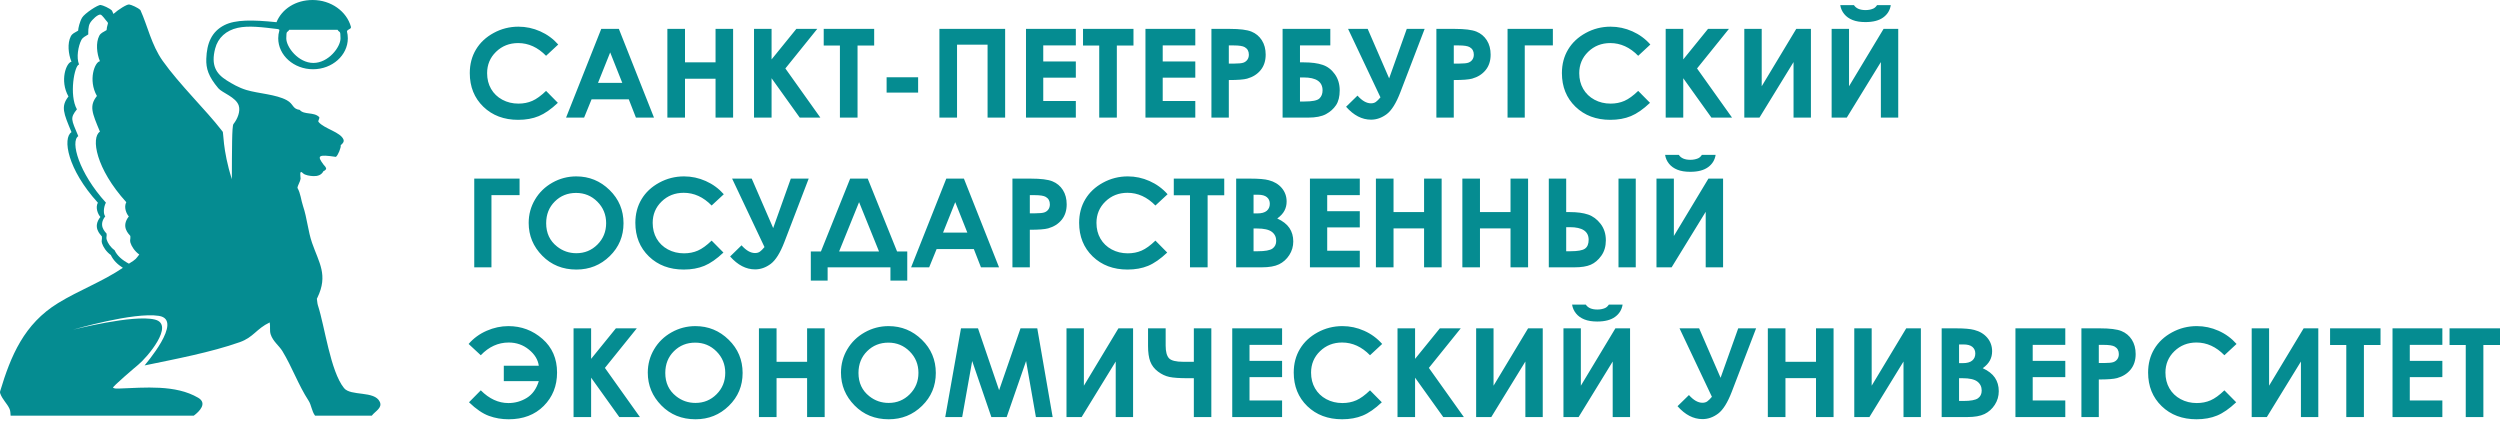<?xml version="1.0" encoding="UTF-8"?> <svg xmlns="http://www.w3.org/2000/svg" width="300" height="51" viewBox="0 0 300 51" fill="none"><path d="M66.987 5.342L65.528 6.696C64.534 5.678 63.418 5.169 62.177 5.169C61.128 5.169 60.245 5.518 59.529 6.212C58.812 6.906 58.454 7.763 58.454 8.78C58.454 9.489 58.611 10.119 58.929 10.668C59.247 11.218 59.697 11.65 60.276 11.964C60.858 12.278 61.504 12.433 62.213 12.433C62.818 12.433 63.372 12.325 63.876 12.105C64.376 11.885 64.927 11.487 65.528 10.907L66.943 12.339C66.133 13.108 65.367 13.639 64.648 13.935C63.929 14.232 63.108 14.38 62.182 14.38C60.482 14.38 59.086 13.856 58.001 12.807C56.918 11.756 56.374 10.413 56.374 8.773C56.374 7.711 56.621 6.767 57.116 5.942C57.61 5.117 58.316 4.456 59.239 3.954C60.159 3.452 61.151 3.201 62.213 3.201C63.118 3.201 63.987 3.386 64.824 3.759C65.66 4.13 66.383 4.658 66.987 5.342ZM72.15 3.467H74.264L78.479 14.113H76.311L75.454 11.92H70.988L70.093 14.113H67.927L72.15 3.467ZM73.222 6.29L71.761 9.944H74.673L73.222 6.29ZM80.085 3.467H82.2V7.483H85.866V3.467H87.973V14.113H85.866V9.445H82.2V14.113H80.085V3.467ZM90.482 3.467H92.589V7.13L95.561 3.467H98.07L94.244 8.215L98.443 14.113H95.97L92.589 9.388V14.113H90.482V3.467ZM98.846 3.467H104.901V5.465H102.905V14.113H100.79V5.465H98.846V3.467ZM106.393 9.272H110.175V11.11H106.393V9.272ZM112.729 3.467H120.617V14.113H118.509V5.364H114.844V14.113H112.729V3.467ZM123.119 3.467H129.1V5.451H125.19V7.375H129.1V9.324H125.19V12.122H129.1V14.113H123.119V3.467ZM129.962 3.467H136.017V5.465H134.021V14.113H131.907V5.465H129.962V3.467H129.962ZM137.455 3.467H143.436V5.451H139.526V7.375H143.436V9.324H139.526V12.122H143.436V14.113H137.455V3.467ZM145.37 3.467H147.582C148.779 3.467 149.641 3.576 150.169 3.791C150.698 4.006 151.118 4.352 151.423 4.834C151.728 5.313 151.881 5.888 151.881 6.558C151.881 7.301 151.68 7.919 151.281 8.41C150.882 8.904 150.337 9.245 149.654 9.437C149.253 9.548 148.52 9.605 147.458 9.605V14.113H145.371V3.467H145.37ZM147.458 7.63H148.119C148.64 7.63 149.003 7.592 149.207 7.521C149.41 7.449 149.57 7.328 149.687 7.162C149.804 6.997 149.863 6.794 149.863 6.558C149.863 6.148 149.697 5.848 149.372 5.661C149.133 5.52 148.691 5.451 148.045 5.451H147.458V7.63ZM153.911 14.113V3.467H159.638V5.444H155.998V7.483H156.45C157.375 7.483 158.128 7.583 158.715 7.783C159.3 7.98 159.788 8.35 160.179 8.899C160.569 9.447 160.765 10.094 160.765 10.843C160.765 11.586 160.617 12.177 160.324 12.619C160.029 13.061 159.627 13.419 159.115 13.698C158.599 13.975 157.89 14.113 156.979 14.113H153.911ZM155.998 9.294V12.181H156.519C157.473 12.181 158.075 12.061 158.329 11.818C158.58 11.579 158.708 11.253 158.708 10.843C158.708 9.81 157.948 9.294 156.43 9.294H155.998ZM165.656 11.682L161.769 3.467H164.122L166.697 9.403L168.812 3.467H170.957L168.039 11.08C167.538 12.384 166.992 13.256 166.404 13.698C165.814 14.138 165.189 14.36 164.523 14.36C163.44 14.36 162.444 13.844 161.529 12.811L162.899 11.473C163.445 12.09 163.985 12.399 164.516 12.399C164.755 12.399 164.95 12.342 165.102 12.231C165.258 12.12 165.442 11.937 165.656 11.682ZM172.366 3.467H174.577C175.775 3.467 176.636 3.576 177.165 3.791C177.694 4.006 178.113 4.352 178.419 4.834C178.724 5.313 178.876 5.888 178.876 6.558C178.876 7.301 178.676 7.919 178.276 8.41C177.877 8.904 177.333 9.245 176.65 9.437C176.248 9.548 175.515 9.605 174.453 9.605V14.113H172.366V3.467ZM174.453 7.63H175.114C175.635 7.63 175.999 7.592 176.202 7.521C176.405 7.449 176.565 7.328 176.682 7.162C176.799 6.997 176.858 6.794 176.858 6.558C176.858 6.148 176.693 5.848 176.367 5.661C176.128 5.52 175.686 5.451 175.041 5.451H174.454V7.63H174.453ZM180.907 3.467H186.344V5.451H182.971V14.113H180.906L180.907 3.467ZM198.042 5.342L196.583 6.696C195.59 5.678 194.473 5.169 193.232 5.169C192.183 5.169 191.301 5.518 190.584 6.212C189.867 6.906 189.509 7.763 189.509 8.78C189.509 9.489 189.666 10.119 189.984 10.668C190.302 11.218 190.752 11.65 191.331 11.964C191.914 12.278 192.56 12.433 193.269 12.433C193.874 12.433 194.427 12.325 194.931 12.105C195.432 11.885 195.983 11.487 196.583 10.907L198 12.339C197.189 13.108 196.423 13.639 195.704 13.935C194.984 14.232 194.163 14.38 193.238 14.38C191.537 14.38 190.142 13.856 189.056 12.807C187.973 11.756 187.429 10.413 187.429 8.773C187.429 7.711 187.676 6.767 188.172 5.942C188.665 5.117 189.372 4.456 190.294 3.954C191.214 3.452 192.206 3.201 193.269 3.201C194.173 3.201 195.044 3.386 195.879 3.759C196.716 4.13 197.437 4.658 198.042 5.342ZM199.882 3.467H201.99V7.13L204.962 3.467H207.471L203.645 8.215L207.845 14.113H205.371L201.991 9.388V14.113H199.883L199.882 3.467ZM217.31 3.467V14.113H215.225V7.449L211.136 14.113H209.317V3.467H211.405V10.351L215.55 3.467H217.31ZM227.788 3.467V14.113H225.704V7.449L221.613 14.113H219.796V3.467H221.883V10.351L226.029 3.467H227.788ZM220.831 0.617H222.475C222.605 0.815 222.786 0.963 223.017 1.062C223.248 1.16 223.53 1.21 223.861 1.21C224.199 1.21 224.504 1.153 224.778 1.037C224.957 0.961 225.114 0.82 225.246 0.617H226.893C226.799 1.23 226.497 1.724 225.988 2.094C225.48 2.465 224.768 2.65 223.853 2.65C223.238 2.65 222.724 2.568 222.31 2.4C221.893 2.234 221.56 1.997 221.309 1.688C221.055 1.381 220.894 1.022 220.831 0.617ZM56.91 21.434H62.348V23.418H58.974V32.08H56.91V21.434ZM69.153 21.167C70.704 21.167 72.036 21.713 73.149 22.802C74.265 23.894 74.822 25.223 74.822 26.789C74.822 28.342 74.272 29.66 73.172 30.733C72.071 31.811 70.737 32.346 69.168 32.346C67.526 32.346 66.161 31.795 65.073 30.688C63.986 29.584 63.441 28.273 63.441 26.754C63.441 25.736 63.696 24.8 64.202 23.946C64.707 23.091 65.404 22.415 66.291 21.915C67.175 21.417 68.131 21.167 69.153 21.167ZM69.132 23.151C68.118 23.151 67.267 23.491 66.578 24.178C65.886 24.862 65.54 25.734 65.54 26.789C65.54 27.968 65.975 28.898 66.845 29.582C67.521 30.119 68.293 30.385 69.168 30.385C70.157 30.385 70.998 30.039 71.692 29.346C72.389 28.648 72.737 27.794 72.737 26.777C72.737 25.762 72.386 24.905 71.685 24.203C70.985 23.501 70.134 23.151 69.132 23.151ZM86.855 23.309L85.396 24.662C84.402 23.645 83.287 23.136 82.046 23.136C80.996 23.136 80.114 23.484 79.397 24.178C78.68 24.872 78.322 25.729 78.322 26.747C78.322 27.455 78.48 28.085 78.797 28.634C79.115 29.184 79.565 29.617 80.144 29.93C80.726 30.244 81.372 30.399 82.082 30.399C82.686 30.399 83.241 30.291 83.744 30.071C84.245 29.852 84.796 29.454 85.396 28.873L86.812 30.306C86.001 31.073 85.236 31.605 84.517 31.902C83.797 32.198 82.977 32.346 82.051 32.346C80.35 32.346 78.955 31.822 77.87 30.773C76.787 29.723 76.242 28.379 76.242 26.739C76.242 25.677 76.49 24.733 76.985 23.908C77.478 23.083 78.185 22.422 79.107 21.92C80.027 21.418 81.019 21.167 82.082 21.167C82.987 21.167 83.856 21.352 84.692 21.725C85.528 22.097 86.25 22.625 86.855 23.309ZM91.74 29.649L87.854 21.434H90.208L92.782 27.37L94.897 21.434H97.043L94.125 29.046C93.624 30.35 93.077 31.223 92.49 31.665C91.901 32.104 91.275 32.326 90.609 32.326C89.526 32.326 88.53 31.81 87.615 30.777L88.985 29.438C89.531 30.056 90.07 30.365 90.602 30.365C90.841 30.365 91.036 30.308 91.189 30.197C91.345 30.086 91.527 29.904 91.74 29.649ZM102.02 21.434H104.127L107.648 30.175H108.871V33.673H106.852V32.08H99.315V33.673H97.297V30.175H98.512L102.02 21.434ZM103.09 24.257L100.693 30.175H105.482L103.09 24.257ZM113.555 21.434H115.67L119.885 32.08H117.716L116.86 29.886H112.394L111.499 32.08H109.333L113.555 21.434ZM114.628 24.257L113.167 27.91H116.08L114.628 24.257ZM121.492 21.434H123.703C124.901 21.434 125.762 21.543 126.291 21.758C126.82 21.973 127.24 22.318 127.545 22.8C127.849 23.279 128.002 23.854 128.002 24.524C128.002 25.268 127.801 25.885 127.402 26.376C127.003 26.87 126.459 27.211 125.775 27.404C125.374 27.515 124.641 27.572 123.579 27.572V32.08H121.492V21.434ZM123.578 25.596H124.24C124.76 25.596 125.124 25.559 125.327 25.488C125.531 25.416 125.691 25.295 125.808 25.129C125.924 24.964 125.983 24.762 125.983 24.524C125.983 24.115 125.818 23.816 125.492 23.628C125.254 23.487 124.811 23.418 124.166 23.418H123.579V25.596H123.578ZM140.109 23.309L138.65 24.662C137.656 23.645 136.54 23.136 135.299 23.136C134.25 23.136 133.367 23.484 132.651 24.178C131.934 24.872 131.576 25.729 131.576 26.747C131.576 27.455 131.733 28.085 132.051 28.634C132.369 29.184 132.819 29.617 133.398 29.93C133.98 30.244 134.626 30.399 135.335 30.399C135.94 30.399 136.494 30.291 136.997 30.071C137.498 29.852 138.049 29.454 138.65 28.873L140.065 30.306C139.255 31.073 138.489 31.605 137.77 31.902C137.051 32.198 136.23 32.346 135.304 32.346C133.604 32.346 132.208 31.822 131.123 30.773C130.04 29.723 129.496 28.379 129.496 26.739C129.496 25.677 129.743 24.733 130.238 23.908C130.732 23.083 131.438 22.422 132.36 21.92C133.281 21.418 134.272 21.167 135.335 21.167C136.24 21.167 137.109 21.352 137.946 21.725C138.782 22.097 139.505 22.625 140.109 23.309ZM140.854 21.434H146.909V23.432H144.914V32.08H142.799V23.433H140.854L140.854 21.434ZM148.34 32.08V21.434H150.061C151.06 21.434 151.789 21.498 152.249 21.624C152.905 21.792 153.426 22.106 153.815 22.563C154.201 23.023 154.395 23.563 154.395 24.186C154.395 24.59 154.305 24.959 154.13 25.287C153.955 25.618 153.668 25.929 153.271 26.219C153.934 26.522 154.422 26.903 154.73 27.357C155.037 27.814 155.193 28.353 155.193 28.975C155.193 29.573 155.033 30.118 154.715 30.61C154.397 31.102 153.988 31.47 153.487 31.715C152.984 31.959 152.292 32.08 151.408 32.08H148.34ZM150.426 23.368V25.61H150.879C151.385 25.61 151.761 25.506 152.007 25.3C152.254 25.092 152.377 24.811 152.377 24.452C152.377 24.119 152.26 23.854 152.026 23.659C151.795 23.465 151.439 23.368 150.961 23.368H150.426ZM150.426 27.419V30.149H150.947C151.809 30.149 152.391 30.041 152.694 29.83C152.994 29.617 153.144 29.308 153.144 28.904C153.144 28.444 152.968 28.083 152.615 27.817C152.262 27.552 151.677 27.419 150.856 27.419H150.426ZM157.193 21.434H163.175V23.418H159.265V25.341H163.175V27.29H159.265V30.088H163.175V32.08H157.193V21.434ZM165.109 21.434H167.224V25.451H170.889V21.434H172.997V32.08H170.889V27.411H167.224V32.08H165.109V21.434ZM175.483 21.434H177.597V25.451H181.263V21.434H183.37V32.08H181.263V27.411H177.597V32.08H175.483V21.434ZM194.219 21.434H196.291V32.08H194.219V21.434ZM185.856 32.08V21.434H187.943V25.451H188.395C189.266 25.451 189.989 25.549 190.567 25.744C191.147 25.94 191.647 26.313 192.069 26.858C192.491 27.407 192.702 28.066 192.702 28.836C192.702 29.565 192.519 30.183 192.158 30.688C191.794 31.198 191.375 31.556 190.895 31.765C190.416 31.976 189.758 32.08 188.925 32.08L185.856 32.08ZM187.943 27.26V30.148H188.464C189.328 30.148 189.906 30.044 190.198 29.837C190.493 29.629 190.638 29.274 190.638 28.772C190.638 27.764 189.883 27.26 188.376 27.26H187.943ZM206.77 21.434V32.08H204.684V25.416L200.594 32.08H198.777V21.434H200.864V28.318L205.01 21.434H206.77ZM199.812 18.584H201.456C201.586 18.782 201.766 18.93 201.998 19.029C202.229 19.127 202.511 19.177 202.842 19.177C203.179 19.177 203.485 19.12 203.76 19.004C203.938 18.928 204.095 18.787 204.227 18.584H205.874C205.78 19.197 205.478 19.691 204.969 20.061C204.461 20.432 203.749 20.617 202.834 20.617C202.219 20.617 201.705 20.535 201.291 20.367C200.874 20.202 200.541 19.965 200.289 19.656C200.036 19.347 199.875 18.989 199.812 18.584ZM57.694 46.84L56.28 48.273C57.132 49.093 57.932 49.639 58.677 49.908C59.422 50.18 60.207 50.313 61.039 50.313C62.78 50.313 64.183 49.78 65.248 48.71C66.313 47.643 66.847 46.308 66.847 44.707C66.847 43.037 66.262 41.691 65.096 40.668C63.929 39.646 62.567 39.134 61.008 39.134C60.123 39.134 59.254 39.319 58.4 39.693C57.548 40.064 56.824 40.592 56.234 41.276L57.694 42.629C58.662 41.612 59.778 41.103 61.046 41.103C61.969 41.103 62.777 41.385 63.468 41.951C64.163 42.514 64.557 43.161 64.656 43.89H60.456V45.735H64.656C64.374 46.656 63.895 47.325 63.22 47.743C62.544 48.16 61.806 48.367 61.008 48.367C59.811 48.366 58.708 47.858 57.694 46.84ZM68.827 39.401H70.934V43.063L73.906 39.401H76.415L72.589 44.148L76.789 50.046H74.315L70.934 45.321V50.046H68.827V39.401ZM83.445 39.134C84.996 39.134 86.329 39.679 87.442 40.769C88.558 41.86 89.114 43.19 89.114 44.756C89.114 46.309 88.565 47.626 87.464 48.7C86.364 49.777 85.03 50.313 83.461 50.313C81.819 50.313 80.454 49.762 79.365 48.655C78.278 47.551 77.734 46.239 77.734 44.721C77.734 43.704 77.988 42.767 78.494 41.913C78.999 41.058 79.696 40.381 80.583 39.882C81.468 39.384 82.424 39.134 83.445 39.134ZM83.425 41.117C82.411 41.117 81.56 41.459 80.871 42.145C80.179 42.829 79.834 43.701 79.834 44.756C79.834 45.934 80.268 46.865 81.138 47.549C81.814 48.085 82.587 48.351 83.461 48.351C84.45 48.351 85.292 48.005 85.985 47.312C86.682 46.615 87.03 45.761 87.03 44.744C87.03 43.728 86.679 42.87 85.978 42.17C85.279 41.468 84.427 41.117 83.425 41.117ZM91.072 39.401H93.187V43.417H96.852V39.401H98.96V50.046H96.852V45.377H93.187V50.046H91.072V39.401ZM106.629 39.134C108.179 39.134 109.511 39.679 110.625 40.769C111.74 41.86 112.297 43.19 112.297 44.756C112.297 46.309 111.748 47.626 110.647 48.7C109.547 49.777 108.212 50.313 106.644 50.313C105.001 50.313 103.636 49.762 102.549 48.655C101.461 47.551 100.917 46.239 100.917 44.721C100.917 43.704 101.171 42.767 101.677 41.913C102.182 41.058 102.879 40.381 103.767 39.882C104.652 39.384 105.607 39.134 106.629 39.134ZM106.608 41.117C105.594 41.117 104.743 41.459 104.054 42.145C103.363 42.829 103.017 43.701 103.017 44.756C103.017 45.934 103.452 46.865 104.321 47.549C104.997 48.085 105.77 48.351 106.645 48.351C107.633 48.351 108.475 48.005 109.168 47.312C109.865 46.615 110.213 45.761 110.213 44.744C110.213 43.728 109.863 42.87 109.161 42.17C108.461 41.468 107.61 41.117 106.608 41.117ZM115.319 39.401H117.36L119.893 46.825L122.462 39.401H124.473L126.318 50.046H124.308L123.131 43.322L120.8 50.046H118.962L116.661 43.322L115.462 50.046H113.429L115.319 39.401ZM135.97 39.401V50.046H133.886V43.382L129.796 50.046H127.979V39.401H130.066V46.285L134.211 39.401H135.97ZM143.261 45.386H142.561C141.552 45.386 140.81 45.336 140.33 45.234C139.852 45.133 139.392 44.916 138.957 44.588C138.52 44.257 138.212 43.856 138.032 43.384C137.854 42.915 137.765 42.29 137.765 41.514V39.4H139.879V41.477C139.879 42.202 140.015 42.705 140.281 42.992C140.551 43.275 141.12 43.416 141.995 43.416H143.261V39.4H145.36V50.045H143.261V45.386ZM147.869 39.401H153.851V41.384H149.942V43.308H153.851V45.256H149.942V48.054H153.851V50.046H147.869V39.401ZM165.861 41.275L164.402 42.629C163.408 41.612 162.292 41.102 161.052 41.102C160.002 41.102 159.12 41.45 158.403 42.145C157.686 42.838 157.328 43.696 157.328 44.713C157.328 45.422 157.485 46.051 157.803 46.6C158.121 47.151 158.571 47.584 159.15 47.897C159.733 48.211 160.379 48.366 161.087 48.366C161.693 48.366 162.247 48.258 162.75 48.038C163.251 47.818 163.802 47.42 164.402 46.84L165.818 48.273C165.007 49.041 164.242 49.572 163.522 49.868C162.803 50.165 161.982 50.312 161.057 50.312C159.356 50.312 157.961 49.789 156.875 48.739C155.792 47.689 155.248 46.345 155.248 44.706C155.248 43.643 155.495 42.7 155.991 41.875C156.484 41.05 157.191 40.388 158.113 39.886C159.033 39.385 160.025 39.133 161.087 39.133C161.992 39.133 162.862 39.318 163.698 39.692C164.535 40.062 165.257 40.591 165.861 41.275ZM167.701 39.401H169.809V43.063L172.781 39.401H175.29L171.464 44.148L175.663 50.046H173.19L169.809 45.321V50.046H167.702V39.401H167.701ZM185.129 39.401V50.046H183.045V43.382L178.955 50.046H177.137V39.401H179.225V46.285L183.37 39.401H185.129ZM195.607 39.401V50.046H193.523V43.382L189.433 50.046H187.615V39.401H189.702V46.285L193.848 39.401H195.607ZM188.649 36.55H190.294C190.424 36.748 190.604 36.897 190.835 36.995C191.067 37.093 191.349 37.143 191.68 37.143C192.018 37.143 192.323 37.086 192.597 36.97C192.776 36.893 192.933 36.753 193.065 36.55H194.712C194.618 37.163 194.315 37.657 193.807 38.027C193.299 38.398 192.587 38.583 191.672 38.583C191.057 38.583 190.543 38.501 190.129 38.333C189.712 38.168 189.379 37.931 189.128 37.622C188.874 37.313 188.714 36.955 188.649 36.55ZM205.429 47.616L201.543 39.401H203.896L206.471 45.336L208.586 39.401H210.732L207.813 47.013C207.312 48.316 206.766 49.189 206.178 49.63C205.589 50.071 204.964 50.292 204.297 50.292C203.214 50.292 202.218 49.777 201.303 48.744L202.673 47.405C203.22 48.022 203.759 48.331 204.289 48.331C204.528 48.331 204.725 48.275 204.877 48.163C205.032 48.053 205.216 47.87 205.429 47.616ZM212.14 39.401H214.255V43.417H217.92V39.401H220.028V50.046H217.92V45.377H214.255V50.046H212.14V39.401ZM230.505 39.401V50.046H228.421V43.382L224.331 50.046H222.513V39.401H224.601V46.285L228.746 39.401H230.505ZM233 50.046V39.401H234.721C235.72 39.401 236.449 39.465 236.909 39.591C237.565 39.759 238.086 40.072 238.474 40.53C238.861 40.989 239.054 41.53 239.054 42.153C239.054 42.557 238.966 42.926 238.79 43.254C238.614 43.585 238.327 43.896 237.93 44.185C238.594 44.488 239.082 44.869 239.389 45.323C239.697 45.781 239.853 46.319 239.853 46.941C239.853 47.539 239.693 48.085 239.374 48.577C239.057 49.068 238.647 49.436 238.146 49.681C237.643 49.926 236.952 50.047 236.068 50.047H233V50.046ZM235.086 41.335V43.577H235.538C236.045 43.577 236.421 43.474 236.667 43.266C236.914 43.059 237.036 42.777 237.036 42.419C237.036 42.085 236.919 41.821 236.686 41.626C236.455 41.43 236.098 41.334 235.62 41.334H235.086V41.335ZM235.086 45.386V48.115H235.607C236.469 48.115 237.051 48.008 237.353 47.796C237.653 47.584 237.803 47.275 237.803 46.87C237.803 46.41 237.628 46.05 237.275 45.783C236.921 45.519 236.336 45.386 235.515 45.386H235.086ZM241.853 39.401H247.835V41.384H243.925V43.308H247.835V45.256H243.925V48.054H247.835V50.046H241.853V39.401ZM249.769 39.401H251.98C253.177 39.401 254.04 39.509 254.568 39.724C255.097 39.939 255.516 40.285 255.822 40.766C256.127 41.245 256.279 41.821 256.279 42.49C256.279 43.234 256.078 43.851 255.679 44.342C255.28 44.836 254.736 45.177 254.052 45.37C253.65 45.481 252.918 45.538 251.856 45.538V50.045H249.769V39.401ZM251.855 43.562H252.516C253.037 43.562 253.4 43.526 253.603 43.454C253.807 43.383 253.967 43.261 254.084 43.096C254.201 42.931 254.26 42.728 254.26 42.491C254.26 42.081 254.095 41.782 253.77 41.594C253.531 41.453 253.089 41.385 252.443 41.385H251.856V43.562H251.855ZM268.386 41.275L266.927 42.629C265.934 41.612 264.817 41.102 263.576 41.102C262.526 41.102 261.645 41.45 260.927 42.145C260.211 42.838 259.853 43.696 259.853 44.713C259.853 45.422 260.009 46.051 260.328 46.6C260.645 47.151 261.095 47.584 261.675 47.897C262.258 48.211 262.903 48.366 263.612 48.366C264.217 48.366 264.771 48.258 265.274 48.038C265.775 47.818 266.327 47.42 266.927 46.84L268.343 48.273C267.531 49.041 266.767 49.572 266.047 49.868C265.328 50.165 264.507 50.312 263.581 50.312C261.881 50.312 260.485 49.789 259.4 48.739C258.317 47.689 257.773 46.345 257.773 44.706C257.773 43.643 258.02 42.7 258.515 41.875C259.009 41.05 259.715 40.388 260.638 39.886C261.558 39.385 262.549 39.133 263.612 39.133C264.517 39.133 265.386 39.318 266.223 39.692C267.059 40.062 267.781 40.591 268.386 41.275ZM278.196 39.401V50.046H276.111V43.382L272.02 50.046H270.203V39.401H272.291V46.285L276.436 39.401H278.196ZM279.609 39.401H285.664V41.399H283.669V50.046H281.554V41.399H279.609L279.609 39.401ZM287.103 39.401H293.083V41.384H289.174V43.308H293.083V45.256H289.174V48.054H293.083V50.046H287.103V39.401ZM293.945 39.401H300V41.399H298.005V50.046H295.89V41.399H293.946V39.401H293.945Z" fill="#058C91"></path><path d="M1.274 49.882C1.246 49.601 1.26 49.308 1.139 49.048C0.836 48.398 0.305 47.962 0.035 47.237C0.002 47.148 -0.013 47.048 0.014 46.958C1.297 42.692 2.888 38.872 6.973 36.367C9.505 34.815 12.241 33.824 14.743 32.14C14.076 31.715 13.577 31.205 13.3 30.602C12.755 30.222 12.369 29.616 12.237 29.179C12.141 28.858 12.272 28.767 12.228 28.375C12.038 28.13 11.069 27.277 12.046 26.033C11.761 25.723 11.418 24.93 11.743 24.324C8.081 20.295 7.487 16.571 8.58 15.858C7.629 13.575 7.275 12.776 8.216 11.578C7.136 9.66 7.96 7.497 8.578 7.408C8.189 6.473 8.076 5.184 8.489 4.374C8.677 4.005 8.946 3.944 9.378 3.674C9.384 3.39 9.565 2.599 9.853 2.114C10.141 1.628 11.755 0.542 12.085 0.6C12.32 0.623 13.156 0.978 13.438 1.276C13.498 1.406 13.556 1.538 13.612 1.672C14.191 1.151 15.239 0.493 15.498 0.538C15.733 0.562 16.569 0.917 16.851 1.215C17.707 3.077 18.158 5.379 19.526 7.308C21.519 10.118 24.768 13.271 26.557 15.592C26.607 15.658 26.656 15.723 26.704 15.786C26.839 15.714 26.681 17.929 27.822 21.504C27.839 17.978 27.824 15.121 28.014 14.885C28.506 14.273 28.869 13.355 28.65 12.674C28.321 11.65 26.666 11.146 26.198 10.59C25 9.17 24.717 8.215 24.755 7.055C24.815 5.203 25.392 3.783 26.944 3.009C28.258 2.353 30.28 2.365 33.18 2.664C33.828 1.074 35.482 0 37.514 0C39.732 0 41.602 1.37 42.109 3.208C42.192 3.511 41.689 3.482 41.635 3.77C41.703 4.036 41.739 4.311 41.739 4.595C41.739 6.641 39.864 8.309 37.563 8.309C35.264 8.309 33.387 6.641 33.387 4.595C33.387 4.273 33.434 3.96 33.521 3.662C33.54 3.514 33.462 3.534 33.322 3.487C31.499 3.266 29.83 3.048 28.519 3.342C27.146 3.651 26.157 4.511 25.815 5.842C25.307 7.818 25.911 8.835 27.211 9.651C27.846 10.049 28.646 10.521 29.563 10.797C31.009 11.233 33.129 11.316 34.422 12.029C35.26 12.491 35.06 13.063 35.969 13.187C36.469 13.805 37.658 13.41 38.294 14.039C38.423 14.166 38.11 14.493 38.224 14.632C38.904 15.461 40.9 15.845 41.228 16.769C41.299 16.972 41.192 17.168 40.883 17.429C40.959 17.667 40.545 18.689 40.304 18.825C38.159 18.508 37.995 18.66 38.855 19.796C39.007 19.943 39.093 20.064 39.124 20.164C39.176 20.33 39.009 20.463 38.817 20.535C38.568 21.025 38.099 21.151 37.598 21.133C37.219 21.119 36.59 21.029 36.365 20.793C35.851 20.256 36.089 21.323 36.072 21.445C36.025 21.813 35.729 22.219 35.694 22.548C36.078 23.208 36.12 24.003 36.362 24.72C36.858 26.187 36.956 27.729 37.447 29.145C38.278 31.54 39.404 33.004 38.085 35.727C38.066 35.765 38.046 35.803 38.024 35.84C38.068 36.104 38.071 36.4 38.148 36.635C38.982 39.196 39.638 44.53 41.283 46.571C42.091 47.571 44.943 46.855 45.574 48.216C45.919 48.959 45.011 49.347 44.614 49.882H37.809C37.395 49.328 37.381 48.626 37.03 48.084C35.789 46.173 35.071 44.081 33.886 42.129C33.498 41.491 32.756 40.97 32.48 40.122C32.332 39.666 32.46 39.152 32.366 38.691C30.761 39.451 30.429 40.474 28.772 41.059C25.314 42.282 20.925 43.111 17.351 43.852C17.315 43.859 22.122 38.386 19.07 37.904C16.016 37.423 8.795 39.554 8.762 39.562C8.746 39.578 15.997 37.703 18.589 38.349C21.024 38.957 17.633 42.92 16.579 43.776C16.343 43.969 13.421 46.449 13.563 46.531C13.778 46.655 14.067 46.633 14.322 46.623C17.364 46.517 21.054 46.132 23.779 47.729C24.901 48.385 23.955 49.362 23.248 49.883H1.274V49.882ZM15.472 31.64C16.428 31.048 16.288 31.061 16.713 30.54C16.168 30.16 15.781 29.555 15.65 29.119C15.554 28.796 15.685 28.706 15.641 28.314C15.45 28.07 14.482 27.216 15.458 25.972C15.173 25.663 14.831 24.869 15.155 24.263C11.493 20.234 10.899 16.51 11.992 15.798C11.041 13.514 10.687 12.716 11.629 11.517C10.548 9.599 11.372 7.436 11.99 7.347C11.602 6.411 11.489 5.123 11.901 4.312C12.089 3.944 12.358 3.883 12.79 3.613C12.793 3.451 12.854 3.123 12.959 2.781L12.904 2.66C12.652 2.395 12.257 1.773 12.049 1.753C11.756 1.701 11.065 2.328 10.809 2.759C10.552 3.191 10.598 3.878 10.592 4.131C10.209 4.37 9.922 4.487 9.756 4.814C9.389 5.534 9.141 6.908 9.487 7.74C8.938 7.819 8.269 11.414 9.229 13.117C8.392 14.182 8.549 14.309 9.394 16.337C8.423 16.97 9.456 20.739 12.709 24.318C12.421 24.857 12.378 25.684 12.631 25.959C11.763 27.064 12.624 27.822 12.793 28.04C12.832 28.388 12.716 28.47 12.802 28.755C12.917 29.143 13.261 29.68 13.745 30.018C14.049 30.68 14.656 31.215 15.472 31.64ZM40.513 3.578H34.704C34.48 3.978 34.354 3.553 34.354 4.606C34.354 5.659 35.811 7.553 37.608 7.553C39.404 7.553 40.862 5.659 40.862 4.606C40.862 3.553 40.736 3.978 40.513 3.578Z" fill="#058C91"></path></svg>